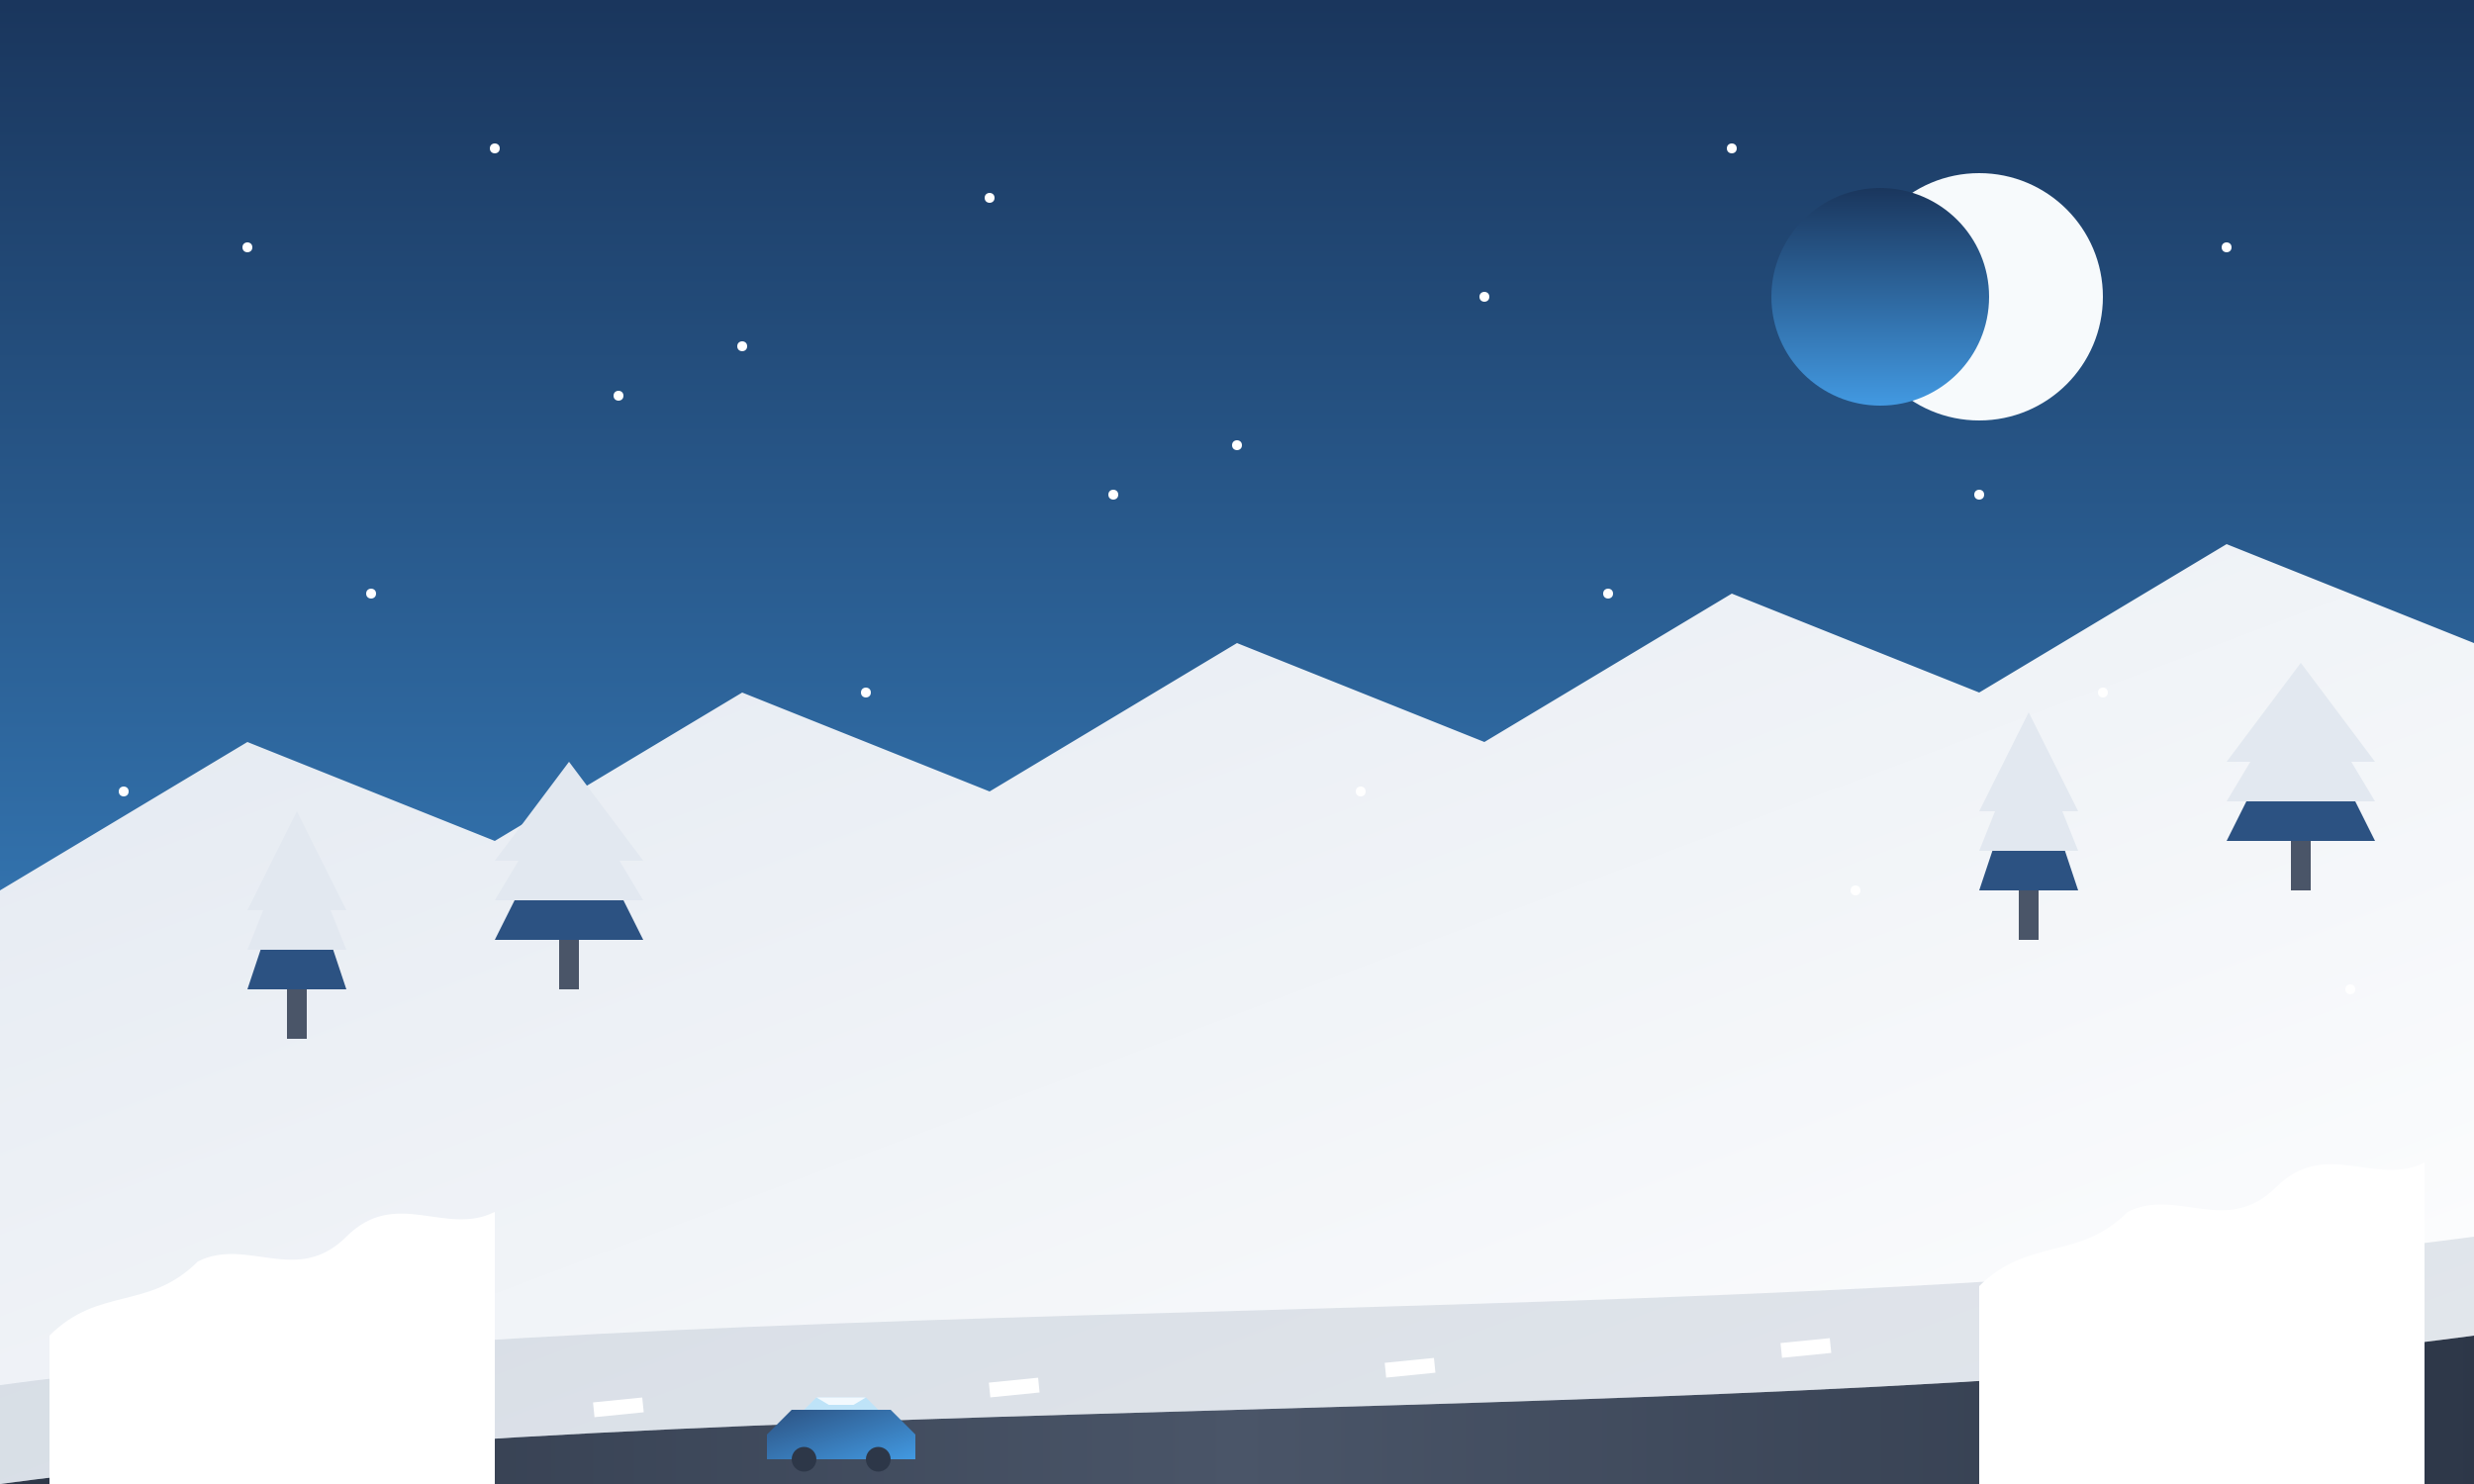 <svg xmlns="http://www.w3.org/2000/svg" width="500" height="300" viewBox="0 0 500 300">
  <defs>
    <linearGradient id="sky-gradient" x1="0%" y1="0%" x2="0%" y2="100%">
      <stop offset="0%" stop-color="#1a365d" />
      <stop offset="100%" stop-color="#4299e1" />
    </linearGradient>
    <linearGradient id="snow-gradient" x1="0%" y1="0%" x2="100%" y2="100%">
      <stop offset="0%" stop-color="#e2e8f0" />
      <stop offset="100%" stop-color="#ffffff" />
    </linearGradient>
    <linearGradient id="road-gradient" x1="0%" y1="0%" x2="100%" y2="0%">
      <stop offset="0%" stop-color="#2d3748" />
      <stop offset="50%" stop-color="#4a5568" />
      <stop offset="100%" stop-color="#2d3748" />
    </linearGradient>
    <linearGradient id="car-gradient" x1="0%" y1="0%" x2="100%" y2="100%">
      <stop offset="0%" stop-color="#2c5282" />
      <stop offset="100%" stop-color="#4299e1" />
    </linearGradient>
    <!-- Filter for snowfall effect -->
    <filter id="blur-filter" x="-50%" y="-50%" width="200%" height="200%">
      <feGaussianBlur in="SourceGraphic" stdDeviation="1" />
    </filter>
  </defs>
  
  <!-- Sky Background -->
  <rect width="500" height="300" fill="url(#sky-gradient)" />
  
  <!-- Moon -->
  <circle cx="400" cy="60" r="25" fill="#f7fafc" />
  <circle cx="380" cy="60" r="22" fill="url(#sky-gradient)" />
  
  <!-- Snowy Hills - Back -->
  <path d="M0,180 L50,150 L100,170 L150,140 L200,160 L250,130 L300,150 L350,120 L400,140 L450,110 L500,130 L500,300 L0,300 Z" fill="url(#snow-gradient)" />
  
  <!-- Snow-Covered Trees -->
  <g transform="translate(50, 170)">
    <path d="M0,30 L10,0 L20,30 Z" fill="#2c5282" />
    <path d="M0,30 L10,5 L20,30 Z" fill="#e2e8f0" transform="translate(0, -8)" />
    <path d="M0,30 L10,10 L20,30 Z" fill="#e2e8f0" transform="translate(0, -16)" />
    <rect x="8" y="30" width="4" height="10" fill="#4a5568" />
  </g>
  <g transform="translate(100, 160)">
    <path d="M0,30 L15,0 L30,30 Z" fill="#2c5282" />
    <path d="M0,30 L15,5 L30,30 Z" fill="#e2e8f0" transform="translate(0, -8)" />
    <path d="M0,30 L15,10 L30,30 Z" fill="#e2e8f0" transform="translate(0, -16)" />
    <rect x="13" y="30" width="4" height="10" fill="#4a5568" />
  </g>
  <g transform="translate(400, 150)">
    <path d="M0,30 L10,0 L20,30 Z" fill="#2c5282" />
    <path d="M0,30 L10,5 L20,30 Z" fill="#e2e8f0" transform="translate(0, -8)" />
    <path d="M0,30 L10,10 L20,30 Z" fill="#e2e8f0" transform="translate(0, -16)" />
    <rect x="8" y="30" width="4" height="10" fill="#4a5568" />
  </g>
  <g transform="translate(450, 140)">
    <path d="M0,30 L15,0 L30,30 Z" fill="#2c5282" />
    <path d="M0,30 L15,5 L30,30 Z" fill="#e2e8f0" transform="translate(0, -8)" />
    <path d="M0,30 L15,10 L30,30 Z" fill="#e2e8f0" transform="translate(0, -16)" />
    <rect x="13" y="30" width="4" height="10" fill="#4a5568" />
  </g>
  
  <!-- Road -->
  <path d="M0,300 C150,280 350,290 500,270 L500,300 Z" fill="url(#road-gradient)" />
  
  <!-- Snow on Road Edges -->
  <path d="M0,280 C150,260 350,270 500,250 L500,270 C350,290 150,280 0,300 Z" fill="#a0aec0" opacity="0.3" />
  
  <!-- Road Markings (Partially Covered by Snow) -->
  <path d="M50,290 L60,289 M120,285 L140,283 M200,281 L220,279 M280,277 L300,275 M360,273 L380,271 M440,269 L460,267" stroke="white" stroke-width="3" stroke-dasharray="10,20" />
  
  <!-- Car on the Road -->
  <g transform="translate(150, 280) scale(0.5)">
    <!-- Car Body -->
    <path d="M10,20 L20,10 L60,10 L70,20 L70,30 L10,30 Z" fill="url(#car-gradient)" />
    
    <!-- Windows -->
    <path d="M25,10 L30,5 L50,5 L55,10 Z" fill="#bee3f8" />
    
    <!-- Wheels -->
    <circle cx="25" cy="30" r="5" fill="#2d3748" />
    <circle cx="55" cy="30" r="5" fill="#2d3748" />
    
    <!-- Snow on Car Roof -->
    <path d="M30,5 L50,5 L45,8 L35,8 Z" fill="white" opacity="0.8" />
  </g>
  
  <!-- Falling Snow -->
  <g filter="url(#blur-filter)">
    <circle cx="50" cy="50" r="1" fill="white" />
    <circle cx="100" cy="30" r="1" fill="white" />
    <circle cx="150" cy="70" r="1" fill="white" />
    <circle cx="200" cy="40" r="1" fill="white" />
    <circle cx="250" cy="90" r="1" fill="white" />
    <circle cx="300" cy="60" r="1" fill="white" />
    <circle cx="350" cy="30" r="1" fill="white" />
    <circle cx="400" cy="100" r="1" fill="white" />
    <circle cx="450" cy="50" r="1" fill="white" />
    <circle cx="75" cy="120" r="1" fill="white" />
    <circle cx="125" cy="80" r="1" fill="white" />
    <circle cx="175" cy="140" r="1" fill="white" />
    <circle cx="225" cy="100" r="1" fill="white" />
    <circle cx="275" cy="160" r="1" fill="white" />
    <circle cx="325" cy="120" r="1" fill="white" />
    <circle cx="375" cy="180" r="1" fill="white" />
    <circle cx="425" cy="140" r="1" fill="white" />
    <circle cx="475" cy="200" r="1" fill="white" />
    <circle cx="25" cy="160" r="1" fill="white" />
  </g>
  
  <!-- Snow Pile by Road -->
  <path d="M10,270 C20,260 30,265 40,255 C50,250 60,260 70,250 C80,240 90,250 100,245 L100,300 L10,300 Z" fill="white" />
  <path d="M400,260 C410,250 420,255 430,245 C440,240 450,250 460,240 C470,230 480,240 490,235 L490,300 L400,300 Z" fill="white" />
</svg>